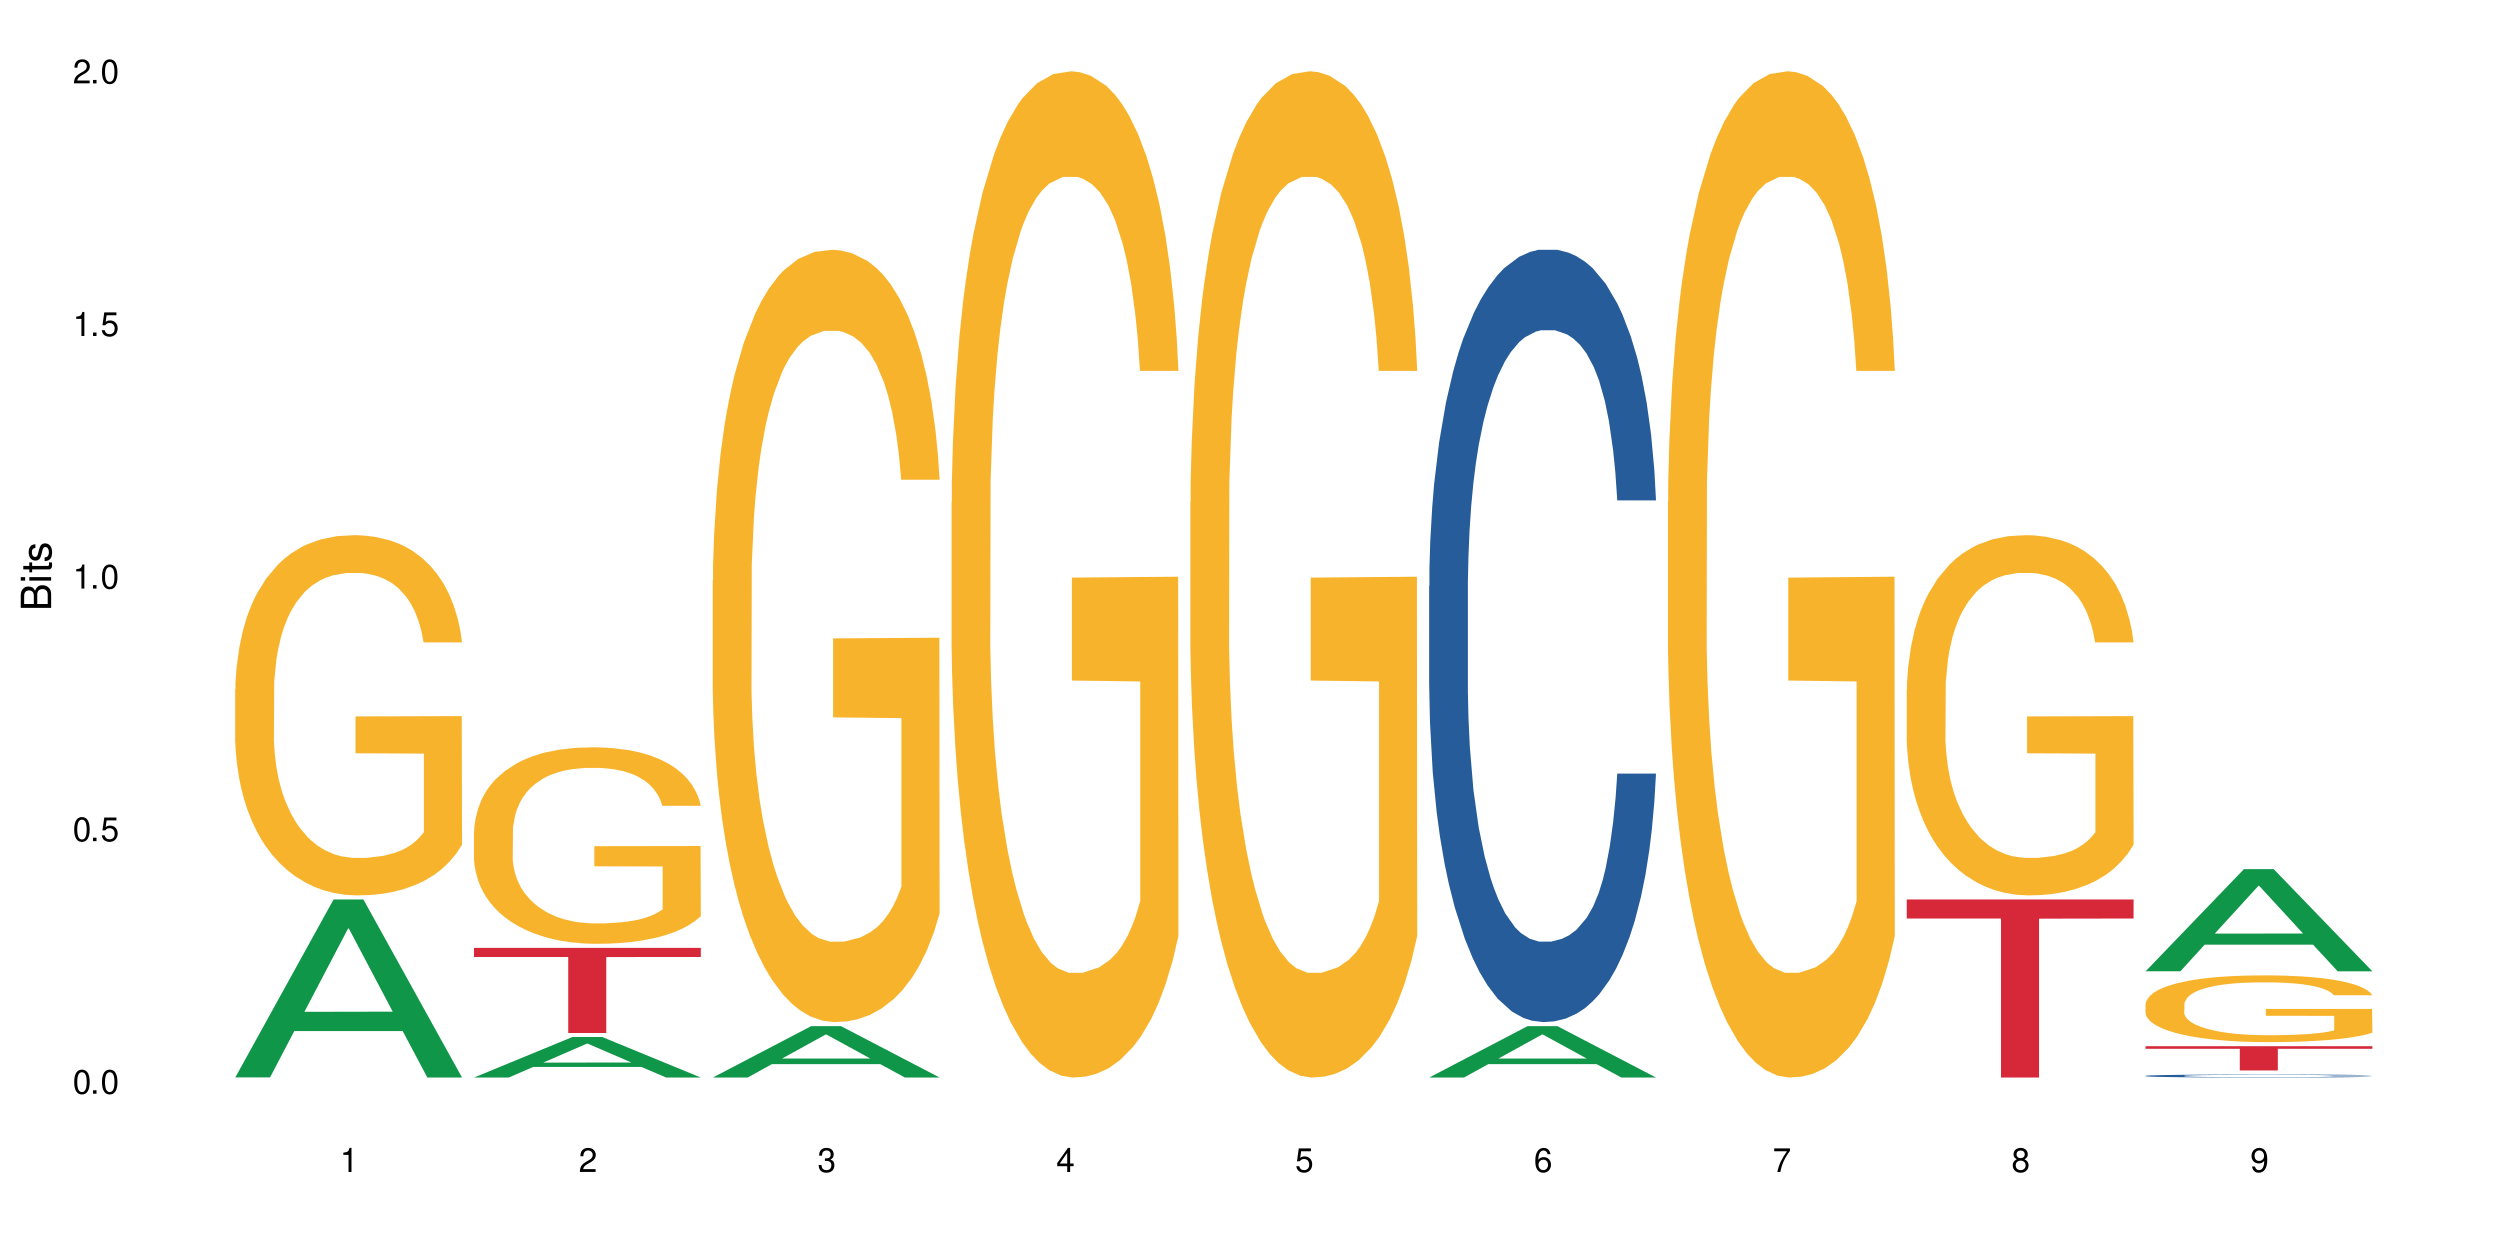 <?xml version="1.0" encoding="UTF-8"?>
<svg xmlns="http://www.w3.org/2000/svg" xmlns:xlink="http://www.w3.org/1999/xlink" width="720" height="360" viewBox="0 0 720 360">
<defs>
<g>
<g id="glyph-0-0">
</g>
<g id="glyph-0-1">
<path d="M 2.641 -6.938 C 2 -6.938 1.422 -6.656 1.078 -6.172 C 0.641 -5.562 0.406 -4.641 0.406 -3.359 C 0.406 -1.016 1.188 0.219 2.641 0.219 C 4.078 0.219 4.859 -1.016 4.859 -3.297 C 4.859 -4.641 4.656 -5.547 4.203 -6.172 C 3.844 -6.656 3.281 -6.938 2.641 -6.938 Z M 2.641 -6.188 C 3.547 -6.188 4 -5.25 4 -3.375 C 4 -1.406 3.562 -0.484 2.625 -0.484 C 1.734 -0.484 1.281 -1.438 1.281 -3.344 C 1.281 -5.25 1.734 -6.188 2.641 -6.188 Z M 2.641 -6.188 "/>
</g>
<g id="glyph-0-2">
<path d="M 1.828 -1 L 0.828 -1 L 0.828 0 L 1.828 0 Z M 1.828 -1 "/>
</g>
<g id="glyph-0-3">
<path d="M 4.562 -6.797 L 1.062 -6.797 L 0.547 -3.094 L 1.328 -3.094 C 1.719 -3.562 2.047 -3.734 2.578 -3.734 C 3.484 -3.734 4.062 -3.109 4.062 -2.094 C 4.062 -1.125 3.484 -0.531 2.578 -0.531 C 1.828 -0.531 1.375 -0.906 1.188 -1.672 L 0.328 -1.672 C 0.453 -1.109 0.547 -0.844 0.75 -0.594 C 1.125 -0.078 1.828 0.219 2.594 0.219 C 3.969 0.219 4.922 -0.781 4.922 -2.219 C 4.922 -3.562 4.031 -4.484 2.719 -4.484 C 2.25 -4.484 1.859 -4.359 1.469 -4.062 L 1.734 -5.969 L 4.562 -5.969 Z M 4.562 -6.797 "/>
</g>
<g id="glyph-0-4">
<path d="M 2.484 -4.938 L 2.484 0 L 3.328 0 L 3.328 -6.938 L 2.766 -6.938 C 2.469 -5.875 2.281 -5.734 0.984 -5.562 L 0.984 -4.938 Z M 2.484 -4.938 "/>
</g>
<g id="glyph-0-5">
<path d="M 4.859 -0.828 L 1.281 -0.828 C 1.359 -1.406 1.672 -1.781 2.5 -2.281 L 3.469 -2.828 C 4.406 -3.344 4.906 -4.062 4.906 -4.906 C 4.906 -5.484 4.672 -6.031 4.266 -6.406 C 3.859 -6.766 3.375 -6.938 2.719 -6.938 C 1.859 -6.938 1.219 -6.625 0.844 -6.031 C 0.609 -5.672 0.5 -5.234 0.484 -4.531 L 1.328 -4.531 C 1.359 -5.016 1.406 -5.281 1.531 -5.516 C 1.75 -5.938 2.188 -6.203 2.703 -6.203 C 3.469 -6.203 4.031 -5.641 4.031 -4.891 C 4.031 -4.344 3.719 -3.859 3.125 -3.516 L 2.234 -3 C 0.812 -2.172 0.406 -1.531 0.328 -0.016 L 4.859 -0.016 Z M 4.859 -0.828 "/>
</g>
<g id="glyph-0-6">
<path d="M 2.125 -3.188 L 2.578 -3.188 C 3.5 -3.188 3.984 -2.766 3.984 -1.922 C 3.984 -1.062 3.469 -0.531 2.594 -0.531 C 1.656 -0.531 1.203 -1 1.156 -2.016 L 0.312 -2.016 C 0.344 -1.453 0.438 -1.094 0.609 -0.781 C 0.953 -0.109 1.625 0.219 2.547 0.219 C 3.953 0.219 4.859 -0.625 4.859 -1.938 C 4.859 -2.828 4.516 -3.297 3.703 -3.594 C 4.344 -3.844 4.656 -4.328 4.656 -5.031 C 4.656 -6.219 3.875 -6.938 2.578 -6.938 C 1.203 -6.938 0.484 -6.172 0.453 -4.703 L 1.297 -4.703 C 1.312 -5.125 1.344 -5.359 1.453 -5.578 C 1.641 -5.969 2.062 -6.203 2.594 -6.203 C 3.344 -6.203 3.797 -5.75 3.797 -5 C 3.797 -4.516 3.609 -4.219 3.25 -4.047 C 3.016 -3.953 2.703 -3.922 2.125 -3.906 Z M 2.125 -3.188 "/>
</g>
<g id="glyph-0-7">
<path d="M 3.141 -1.672 L 3.141 0 L 3.984 0 L 3.984 -1.672 L 4.984 -1.672 L 4.984 -2.438 L 3.984 -2.438 L 3.984 -6.938 L 3.359 -6.938 L 0.266 -2.578 L 0.266 -1.672 Z M 3.141 -2.438 L 1 -2.438 L 3.141 -5.5 Z M 3.141 -2.438 "/>
</g>
<g id="glyph-0-8">
<path d="M 4.781 -5.125 C 4.609 -6.266 3.891 -6.938 2.844 -6.938 C 2.094 -6.938 1.422 -6.578 1.031 -5.953 C 0.594 -5.266 0.406 -4.422 0.406 -3.172 C 0.406 -2 0.578 -1.25 0.984 -0.641 C 1.359 -0.078 1.953 0.219 2.703 0.219 C 3.984 0.219 4.922 -0.75 4.922 -2.094 C 4.922 -3.375 4.062 -4.281 2.844 -4.281 C 2.172 -4.281 1.641 -4.031 1.281 -3.516 C 1.281 -5.234 1.828 -6.188 2.797 -6.188 C 3.391 -6.188 3.797 -5.797 3.938 -5.125 Z M 2.734 -3.531 C 3.547 -3.531 4.062 -2.953 4.062 -2.031 C 4.062 -1.156 3.484 -0.531 2.703 -0.531 C 1.922 -0.531 1.328 -1.188 1.328 -2.078 C 1.328 -2.938 1.906 -3.531 2.734 -3.531 Z M 2.734 -3.531 "/>
</g>
<g id="glyph-0-9">
<path d="M 4.984 -6.797 L 0.438 -6.797 L 0.438 -5.969 L 4.109 -5.969 C 2.5 -3.656 1.828 -2.234 1.328 0 L 2.219 0 C 2.594 -2.172 3.453 -4.047 4.984 -6.094 Z M 4.984 -6.797 "/>
</g>
<g id="glyph-0-10">
<path d="M 3.75 -3.656 C 4.469 -4.094 4.688 -4.438 4.688 -5.078 C 4.688 -6.172 3.844 -6.938 2.641 -6.938 C 1.438 -6.938 0.594 -6.172 0.594 -5.094 C 0.594 -4.438 0.812 -4.094 1.516 -3.656 C 0.734 -3.266 0.359 -2.703 0.359 -1.922 C 0.359 -0.656 1.281 0.219 2.641 0.219 C 3.984 0.219 4.922 -0.656 4.922 -1.922 C 4.922 -2.703 4.531 -3.266 3.75 -3.656 Z M 2.641 -6.188 C 3.359 -6.188 3.812 -5.75 3.812 -5.062 C 3.812 -4.406 3.344 -3.984 2.641 -3.984 C 1.922 -3.984 1.453 -4.406 1.453 -5.078 C 1.453 -5.75 1.922 -6.188 2.641 -6.188 Z M 2.641 -3.266 C 3.484 -3.266 4.062 -2.719 4.062 -1.906 C 4.062 -1.078 3.484 -0.531 2.625 -0.531 C 1.797 -0.531 1.219 -1.094 1.219 -1.906 C 1.219 -2.719 1.781 -3.266 2.641 -3.266 Z M 2.641 -3.266 "/>
</g>
<g id="glyph-0-11">
<path d="M 0.516 -1.578 C 0.672 -0.453 1.406 0.219 2.438 0.219 C 3.188 0.219 3.859 -0.141 4.266 -0.766 C 4.688 -1.453 4.891 -2.297 4.891 -3.547 C 4.891 -4.719 4.703 -5.453 4.312 -6.078 C 3.938 -6.641 3.344 -6.938 2.594 -6.938 C 1.297 -6.938 0.359 -5.969 0.359 -4.625 C 0.359 -3.344 1.234 -2.453 2.453 -2.453 C 3.094 -2.453 3.578 -2.672 4.016 -3.203 C 4 -1.484 3.469 -0.531 2.5 -0.531 C 1.906 -0.531 1.484 -0.906 1.359 -1.578 Z M 2.578 -6.203 C 3.375 -6.203 3.969 -5.531 3.969 -4.641 C 3.969 -3.797 3.391 -3.188 2.547 -3.188 C 1.734 -3.188 1.234 -3.766 1.234 -4.688 C 1.234 -5.562 1.797 -6.203 2.578 -6.203 Z M 2.578 -6.203 "/>
</g>
<g id="glyph-1-0">
</g>
<g id="glyph-1-1">
<path d="M 0 -0.953 L 0 -4.891 C 0 -5.719 -0.234 -6.344 -0.734 -6.797 C -1.188 -7.234 -1.812 -7.469 -2.5 -7.469 C -3.547 -7.469 -4.188 -7 -4.625 -5.875 C -4.984 -6.688 -5.625 -7.094 -6.531 -7.094 C -7.172 -7.094 -7.734 -6.859 -8.141 -6.391 C -8.562 -5.922 -8.75 -5.344 -8.75 -4.5 L -8.75 -0.953 Z M -4.984 -2.062 L -7.766 -2.062 L -7.766 -4.219 C -7.766 -4.844 -7.688 -5.203 -7.453 -5.5 C -7.219 -5.812 -6.859 -5.969 -6.375 -5.969 C -5.891 -5.969 -5.531 -5.812 -5.297 -5.5 C -5.062 -5.203 -4.984 -4.844 -4.984 -4.219 Z M -0.984 -2.062 L -4 -2.062 L -4 -4.781 C -4 -5.766 -3.438 -6.359 -2.484 -6.359 C -1.547 -6.359 -0.984 -5.766 -0.984 -4.781 Z M -0.984 -2.062 "/>
</g>
<g id="glyph-1-2">
<path d="M -6.281 -1.797 L -6.281 -0.797 L 0 -0.797 L 0 -1.797 Z M -8.75 -1.797 L -8.75 -0.797 L -7.484 -0.797 L -7.484 -1.797 Z M -8.75 -1.797 "/>
</g>
<g id="glyph-1-3">
<path d="M -6.281 -3.047 L -6.281 -2.016 L -8.016 -2.016 L -8.016 -1.016 L -6.281 -1.016 L -6.281 -0.172 L -5.469 -0.172 L -5.469 -1.016 L -0.719 -1.016 C -0.078 -1.016 0.281 -1.453 0.281 -2.234 C 0.281 -2.5 0.25 -2.719 0.188 -3.047 L -0.641 -3.047 C -0.609 -2.906 -0.594 -2.766 -0.594 -2.562 C -0.594 -2.141 -0.719 -2.016 -1.156 -2.016 L -5.469 -2.016 L -5.469 -3.047 Z M -6.281 -3.047 "/>
</g>
<g id="glyph-1-4">
<path d="M -4.531 -5.25 C -5.766 -5.25 -6.469 -4.422 -6.469 -2.969 C -6.469 -1.516 -5.719 -0.562 -4.547 -0.562 C -3.562 -0.562 -3.094 -1.062 -2.734 -2.562 L -2.516 -3.484 C -2.344 -4.188 -2.094 -4.469 -1.641 -4.469 C -1.047 -4.469 -0.641 -3.875 -0.641 -3 C -0.641 -2.453 -0.797 -2 -1.062 -1.75 C -1.25 -1.594 -1.422 -1.531 -1.875 -1.469 L -1.875 -0.406 C -0.422 -0.453 0.281 -1.266 0.281 -2.922 C 0.281 -4.5 -0.5 -5.516 -1.719 -5.516 C -2.656 -5.516 -3.172 -4.984 -3.469 -3.734 L -3.703 -2.766 C -3.891 -1.953 -4.156 -1.609 -4.594 -1.609 C -5.188 -1.609 -5.547 -2.125 -5.547 -2.938 C -5.547 -3.75 -5.203 -4.172 -4.531 -4.203 Z M -4.531 -5.25 "/>
</g>
</g>
</defs>
<rect x="-72" y="-36" width="864" height="432" fill="rgb(100%, 100%, 100%)" fill-opacity="1"/>
<path fill-rule="nonzero" fill="rgb(6.275%, 58.824%, 28.235%)" fill-opacity="1" d="M 67.73 310.285 L 67.801 310.234 L 96.07 259.039 L 104.656 259.039 L 133.066 310.332 L 123.082 310.332 L 115.965 296.941 L 84.762 296.941 L 77.781 310.285 L 67.73 310.285 L 87.766 291.406 L 113.102 291.355 L 100.469 267.418 L 100.328 267.371 L 100.188 267.516 L 87.695 291.355 L 87.766 291.406 Z M 67.73 310.285 "/>
<path fill-rule="nonzero" fill="rgb(96.863%, 70.196%, 16.863%)" fill-opacity="1" d="M 67.73 198.562 L 67.812 198.469 L 67.812 196.57 L 68.129 192.309 L 68.926 186.434 L 69.961 181.602 L 71.078 177.812 L 71.793 175.82 L 72.988 172.98 L 74.023 170.895 L 76.656 166.633 L 80 162.652 L 81.832 160.945 L 83.906 159.336 L 86.852 157.535 L 88.207 156.871 L 92.352 155.355 L 97.051 154.41 L 102.23 154.125 L 104.621 154.219 L 107.887 154.598 L 112.348 155.641 L 114.898 156.59 L 116.891 157.535 L 118.961 158.766 L 121.512 160.664 L 123.902 162.938 L 125.816 165.211 L 127.727 168.051 L 129.32 171.086 L 130.676 174.402 L 131.871 178.379 L 132.586 181.695 L 133.066 185.012 L 121.988 185.012 L 121.352 181.695 L 120.637 179.137 L 119.441 176.012 L 118.246 173.738 L 117.051 171.938 L 114.82 169.473 L 112.906 167.957 L 110.516 166.633 L 108.207 165.777 L 105.578 165.211 L 103.984 165.02 L 99.762 165.02 L 95.938 165.684 L 93.707 166.441 L 92.113 167.199 L 89.879 168.621 L 88.527 169.758 L 87.73 170.516 L 85.34 173.453 L 83.746 176.105 L 82.871 177.906 L 81.754 180.75 L 80.957 183.309 L 80.082 187.098 L 79.602 189.941 L 78.965 196.383 L 78.887 213.438 L 79.125 217.039 L 79.602 220.922 L 80.238 224.332 L 81.195 227.934 L 82.152 230.684 L 83.824 234.379 L 85.258 236.84 L 86.375 238.453 L 88.527 241.008 L 89.402 241.863 L 91.473 243.566 L 93.625 244.895 L 96.254 246.031 L 98.246 246.602 L 101.434 247.074 L 105.496 247.074 L 110.277 246.504 L 113.305 245.746 L 115.379 244.988 L 116.73 244.324 L 118.406 243.285 L 119.602 242.336 L 120.715 241.293 L 122.07 239.684 L 122.07 217.039 L 102.391 216.945 L 102.391 206.332 L 132.984 206.238 L 133.066 243.285 L 131.391 245.844 L 129.32 248.305 L 127.328 250.199 L 125.258 251.812 L 122.309 253.613 L 119.918 254.75 L 116.254 256.074 L 112.906 256.926 L 109.402 257.496 L 106.293 257.781 L 102.629 257.875 L 99.363 257.688 L 95.855 257.117 L 93.066 256.359 L 90.52 255.41 L 87.969 254.18 L 84.781 252.191 L 82.711 250.578 L 80.559 248.59 L 78.406 246.223 L 76.496 243.664 L 75.219 241.672 L 73.945 239.398 L 72.59 236.555 L 71.316 233.336 L 70.359 230.398 L 69.484 227.082 L 68.848 223.953 L 68.211 219.691 L 67.891 216.281 L 67.73 213.344 Z M 67.73 198.562 "/>
<path fill-rule="nonzero" fill="rgb(6.275%, 58.824%, 28.235%)" fill-opacity="1" d="M 136.504 310.32 L 136.574 310.309 L 164.844 298.66 L 173.43 298.66 L 201.836 310.332 L 191.855 310.332 L 184.738 307.285 L 153.535 307.285 L 146.555 310.32 L 136.504 310.32 L 156.535 306.023 L 181.875 306.016 L 169.242 300.566 L 169.102 300.555 L 168.961 300.59 L 156.469 306.016 L 156.535 306.023 Z M 136.504 310.32 "/>
<path fill-rule="nonzero" fill="rgb(96.863%, 70.196%, 16.863%)" fill-opacity="1" d="M 136.504 239.465 L 136.582 239.414 L 136.582 238.383 L 136.902 236.055 L 137.699 232.852 L 138.734 230.215 L 139.852 228.148 L 140.566 227.062 L 141.762 225.512 L 142.797 224.375 L 145.426 222.047 L 148.773 219.875 L 150.605 218.945 L 152.68 218.066 L 155.625 217.086 L 156.98 216.723 L 161.125 215.895 L 165.824 215.379 L 171.004 215.223 L 173.395 215.277 L 176.66 215.484 L 181.121 216.051 L 183.672 216.566 L 185.664 217.086 L 187.734 217.758 L 190.285 218.789 L 192.676 220.031 L 194.586 221.273 L 196.5 222.824 L 198.094 224.477 L 199.449 226.285 L 200.645 228.457 L 201.359 230.266 L 201.836 232.074 L 190.762 232.074 L 190.125 230.266 L 189.41 228.871 L 188.215 227.164 L 187.02 225.926 L 185.824 224.941 L 183.594 223.598 L 181.68 222.77 L 179.289 222.047 L 176.98 221.582 L 174.348 221.273 L 172.758 221.168 L 168.535 221.168 L 164.707 221.531 L 162.477 221.945 L 160.883 222.355 L 158.652 223.133 L 157.301 223.754 L 156.504 224.168 L 154.113 225.77 L 152.52 227.215 L 151.641 228.199 L 150.527 229.75 L 149.73 231.145 L 148.852 233.211 L 148.375 234.762 L 147.738 238.277 L 147.66 247.582 L 147.898 249.547 L 148.375 251.664 L 149.012 253.527 L 149.969 255.488 L 150.926 256.988 L 152.598 259.004 L 154.031 260.348 L 155.148 261.227 L 157.301 262.621 L 158.176 263.09 L 160.246 264.02 L 162.398 264.742 L 165.027 265.363 L 167.02 265.672 L 170.207 265.93 L 174.27 265.93 L 179.051 265.621 L 182.078 265.207 L 184.148 264.793 L 185.504 264.434 L 187.176 263.863 L 188.371 263.348 L 189.488 262.777 L 190.844 261.898 L 190.844 249.547 L 171.164 249.492 L 171.164 243.703 L 201.758 243.652 L 201.836 263.863 L 200.164 265.258 L 198.094 266.602 L 196.102 267.637 L 194.031 268.516 L 191.082 269.496 L 188.691 270.117 L 185.027 270.84 L 181.68 271.309 L 178.176 271.617 L 175.066 271.773 L 171.402 271.824 L 168.137 271.719 L 164.629 271.41 L 161.84 270.996 L 159.289 270.48 L 156.742 269.809 L 153.555 268.723 L 151.484 267.844 L 149.332 266.758 L 147.18 265.465 L 145.27 264.07 L 143.992 262.984 L 142.719 261.746 L 141.363 260.195 L 140.09 258.438 L 139.133 256.832 L 138.258 255.023 L 137.617 253.32 L 136.98 250.992 L 136.664 249.133 L 136.504 247.531 Z M 136.504 239.465 "/>
<path fill-rule="nonzero" fill="rgb(83.922%, 15.686%, 22.353%)" fill-opacity="1" d="M 136.504 272.988 L 201.836 272.988 L 201.836 275.609 L 174.609 275.633 L 174.609 297.496 L 163.652 297.496 L 163.652 275.656 L 163.496 275.609 L 136.504 275.609 Z M 136.504 272.988 "/>
<path fill-rule="nonzero" fill="rgb(6.275%, 58.824%, 28.235%)" fill-opacity="1" d="M 205.277 310.32 L 205.348 310.305 L 233.617 295.527 L 242.203 295.527 L 270.609 310.332 L 260.629 310.332 L 253.508 306.469 L 222.309 306.469 L 215.328 310.32 L 205.277 310.32 L 225.309 304.867 L 250.648 304.855 L 238.012 297.945 L 237.875 297.93 L 237.734 297.973 L 225.238 304.855 L 225.309 304.867 Z M 205.277 310.32 "/>
<path fill-rule="nonzero" fill="rgb(96.863%, 70.196%, 16.863%)" fill-opacity="1" d="M 205.277 167.203 L 205.355 167 L 205.355 162.938 L 205.676 153.797 L 206.473 141.203 L 207.508 130.844 L 208.621 122.719 L 209.34 118.453 L 210.535 112.359 L 211.57 107.887 L 214.199 98.746 L 217.547 90.215 L 219.379 86.559 L 221.449 83.105 L 224.398 79.246 L 225.754 77.824 L 229.895 74.574 L 234.598 72.543 L 239.777 71.934 L 242.168 72.137 L 245.434 72.949 L 249.895 75.184 L 252.445 77.215 L 254.438 79.246 L 256.508 81.887 L 259.059 85.949 L 261.449 90.824 L 263.359 95.699 L 265.273 101.793 L 266.867 108.293 L 268.219 115.406 L 269.414 123.938 L 270.133 131.047 L 270.609 138.156 L 259.535 138.156 L 258.898 131.047 L 258.18 125.562 L 256.984 118.859 L 255.789 113.984 L 254.594 110.121 L 252.363 104.84 L 250.453 101.59 L 248.062 98.746 L 245.75 96.918 L 243.121 95.699 L 241.527 95.293 L 237.305 95.293 L 233.48 96.715 L 231.25 98.34 L 229.656 99.965 L 227.426 103.012 L 226.07 105.449 L 225.273 107.074 L 222.883 113.375 L 221.293 119.062 L 220.414 122.922 L 219.301 129.016 L 218.504 134.5 L 217.625 142.625 L 217.148 148.719 L 216.512 162.531 L 216.43 199.094 L 216.672 206.812 L 217.148 215.141 L 217.785 222.453 L 218.742 230.172 L 219.699 236.062 L 221.371 243.984 L 222.805 249.266 L 223.922 252.719 L 226.07 258.203 L 226.949 260.031 L 229.02 263.688 L 231.172 266.531 L 233.801 268.969 L 235.793 270.188 L 238.98 271.203 L 243.043 271.203 L 247.824 269.984 L 250.852 268.359 L 252.922 266.734 L 254.277 265.312 L 255.949 263.078 L 257.145 261.047 L 258.262 258.812 L 259.613 255.359 L 259.613 206.812 L 239.934 206.609 L 239.934 183.859 L 270.531 183.656 L 270.609 263.078 L 268.938 268.562 L 266.867 273.844 L 264.875 277.906 L 262.801 281.363 L 259.855 285.223 L 257.465 287.66 L 253.801 290.504 L 250.453 292.332 L 246.945 293.551 L 243.84 294.16 L 240.176 294.363 L 236.906 293.957 L 233.402 292.738 L 230.613 291.113 L 228.062 289.082 L 225.516 286.441 L 222.328 282.176 L 220.254 278.719 L 218.105 274.453 L 215.953 269.375 L 214.039 263.891 L 212.766 259.625 L 211.492 254.75 L 210.137 248.656 L 208.863 241.75 L 207.906 235.453 L 207.027 228.344 L 206.391 221.641 L 205.754 212.5 L 205.438 205.188 L 205.277 198.891 Z M 205.277 167.203 "/>
<path fill-rule="nonzero" fill="rgb(96.863%, 70.196%, 16.863%)" fill-opacity="1" d="M 274.051 144.652 L 274.129 144.387 L 274.129 139.094 L 274.449 127.184 L 275.246 110.777 L 276.281 97.277 L 277.395 86.691 L 278.113 81.133 L 279.309 73.195 L 280.344 67.371 L 282.973 55.461 L 286.32 44.348 L 288.152 39.582 L 290.223 35.082 L 293.172 30.055 L 294.527 28.203 L 298.668 23.965 L 303.371 21.32 L 308.547 20.527 L 310.938 20.789 L 314.207 21.848 L 318.668 24.762 L 321.219 27.406 L 323.207 30.055 L 325.281 33.496 L 327.832 38.789 L 330.219 45.141 L 332.133 51.492 L 334.043 59.43 L 335.637 67.902 L 336.992 77.164 L 338.188 88.281 L 338.906 97.543 L 339.383 106.805 L 328.309 106.805 L 327.672 97.543 L 326.953 90.398 L 325.758 81.664 L 324.562 75.312 L 323.367 70.281 L 321.137 63.402 L 319.227 59.168 L 316.836 55.461 L 314.523 53.078 L 311.895 51.492 L 310.301 50.961 L 306.078 50.961 L 302.254 52.816 L 300.023 54.934 L 298.43 57.051 L 296.199 61.02 L 294.844 64.195 L 294.047 66.312 L 291.656 74.516 L 290.062 81.93 L 289.188 86.957 L 288.07 94.898 L 287.273 102.043 L 286.398 112.629 L 285.922 120.57 L 285.285 138.566 L 285.203 186.207 L 285.441 196.262 L 285.922 207.113 L 286.559 216.641 L 287.516 226.699 L 288.469 234.375 L 290.145 244.695 L 291.578 251.578 L 292.691 256.078 L 294.844 263.223 L 295.723 265.605 L 297.793 270.367 L 299.945 274.074 L 302.574 277.25 L 304.566 278.836 L 307.75 280.16 L 311.816 280.16 L 316.598 278.574 L 319.625 276.457 L 321.695 274.34 L 323.051 272.484 L 324.723 269.574 L 325.918 266.926 L 327.035 264.016 L 328.387 259.516 L 328.387 196.262 L 308.707 195.996 L 308.707 166.355 L 339.305 166.09 L 339.383 269.574 L 337.711 276.719 L 335.637 283.602 L 333.645 288.895 L 331.574 293.395 L 328.625 298.422 L 326.238 301.598 L 322.57 305.305 L 319.227 307.688 L 315.719 309.273 L 312.613 310.066 L 308.945 310.332 L 305.68 309.805 L 302.176 308.215 L 299.387 306.098 L 296.836 303.453 L 294.285 300.012 L 291.102 294.453 L 289.027 289.953 L 286.875 284.395 L 284.727 277.777 L 282.812 270.633 L 281.539 265.074 L 280.266 258.723 L 278.91 250.781 L 277.633 241.785 L 276.68 233.578 L 275.801 224.316 L 275.164 215.582 L 274.527 203.672 L 274.207 194.145 L 274.051 185.941 Z M 274.051 144.652 "/>
<path fill-rule="nonzero" fill="rgb(96.863%, 70.196%, 16.863%)" fill-opacity="1" d="M 342.82 144.652 L 342.902 144.387 L 342.902 139.094 L 343.219 127.184 L 344.016 110.777 L 345.051 97.277 L 346.168 86.691 L 346.887 81.133 L 348.082 73.195 L 349.117 67.371 L 351.746 55.461 L 355.094 44.348 L 356.926 39.582 L 358.996 35.082 L 361.945 30.055 L 363.297 28.203 L 367.441 23.965 L 372.141 21.32 L 377.32 20.527 L 379.711 20.789 L 382.977 21.848 L 387.441 24.762 L 389.988 27.406 L 391.98 30.055 L 394.055 33.496 L 396.602 38.789 L 398.992 45.141 L 400.906 51.492 L 402.816 59.43 L 404.41 67.902 L 405.766 77.164 L 406.961 88.281 L 407.68 97.543 L 408.156 106.805 L 397.082 106.805 L 396.445 97.543 L 395.727 90.398 L 394.531 81.664 L 393.336 75.312 L 392.141 70.281 L 389.91 63.402 L 387.996 59.168 L 385.609 55.461 L 383.297 53.078 L 380.668 51.492 L 379.074 50.961 L 374.852 50.961 L 371.027 52.816 L 368.797 54.934 L 367.203 57.051 L 364.973 61.02 L 363.617 64.195 L 362.82 66.312 L 360.43 74.516 L 358.836 81.93 L 357.961 86.957 L 356.844 94.898 L 356.047 102.043 L 355.172 112.629 L 354.695 120.57 L 354.055 138.566 L 353.977 186.207 L 354.215 196.262 L 354.695 207.113 L 355.332 216.641 L 356.285 226.699 L 357.242 234.375 L 358.918 244.695 L 360.352 251.578 L 361.465 256.078 L 363.617 263.223 L 364.492 265.605 L 366.566 270.367 L 368.715 274.074 L 371.344 277.25 L 373.336 278.836 L 376.523 280.16 L 380.59 280.16 L 385.367 278.574 L 388.395 276.457 L 390.469 274.34 L 391.824 272.484 L 393.496 269.574 L 394.691 266.926 L 395.805 264.016 L 397.16 259.516 L 397.16 196.262 L 377.48 195.996 L 377.48 166.355 L 408.074 166.09 L 408.156 269.574 L 406.484 276.719 L 404.41 283.602 L 402.418 288.895 L 400.348 293.395 L 397.398 298.422 L 395.008 301.598 L 391.344 305.305 L 387.996 307.688 L 384.492 309.273 L 381.387 310.066 L 377.719 310.332 L 374.453 309.805 L 370.949 308.215 L 368.16 306.098 L 365.609 303.453 L 363.059 300.012 L 359.871 294.453 L 357.801 289.953 L 355.648 284.395 L 353.5 277.777 L 351.586 270.633 L 350.312 265.074 L 349.035 258.723 L 347.684 250.781 L 346.406 241.785 L 345.449 233.578 L 344.574 224.316 L 343.938 215.582 L 343.301 203.672 L 342.98 194.145 L 342.82 185.941 Z M 342.82 144.652 "/>
<path fill-rule="nonzero" fill="rgb(6.275%, 58.824%, 28.235%)" fill-opacity="1" d="M 411.594 310.32 L 411.664 310.305 L 439.934 295.527 L 448.52 295.527 L 476.93 310.332 L 466.945 310.332 L 459.828 306.469 L 428.625 306.469 L 421.645 310.32 L 411.594 310.32 L 431.629 304.867 L 456.965 304.855 L 444.332 297.945 L 444.191 297.93 L 444.051 297.973 L 431.559 304.855 L 431.629 304.867 Z M 411.594 310.32 "/>
<path fill-rule="nonzero" fill="rgb(14.51%, 36.078%, 60%)" fill-opacity="1" d="M 411.594 168.711 L 411.676 168.508 L 411.676 163.629 L 411.914 155.902 L 412.473 146.145 L 413.027 139.434 L 414.461 127.441 L 416.453 115.852 L 418.527 106.906 L 420.039 101.617 L 421.395 97.551 L 424.5 90.031 L 426.492 86.168 L 428.645 82.711 L 431.273 79.254 L 433.188 77.223 L 437.488 73.969 L 440.676 72.543 L 443.145 71.934 L 448.484 71.934 L 451.672 72.746 L 453.98 73.766 L 456.531 75.391 L 458.684 77.223 L 462.426 81.695 L 465.773 87.387 L 467.289 90.641 L 469.68 96.941 L 471.512 103.043 L 472.785 108.328 L 474.219 115.852 L 475.496 125 L 476.449 135.367 L 476.93 144.113 L 465.773 144.113 L 465.215 135.98 L 464.578 129.676 L 463.383 121.34 L 462.188 115.445 L 460.516 109.547 L 459 105.684 L 456.93 101.82 L 455.098 99.383 L 453.184 97.551 L 451.352 96.332 L 447.848 95.113 L 443.785 95.113 L 442.27 95.52 L 439.164 97.145 L 437.488 98.57 L 435.098 101.414 L 433.426 104.059 L 431.434 108.125 L 430.078 111.582 L 428.406 116.867 L 427.211 121.543 L 425.855 128.254 L 425.059 133.336 L 424.344 139.027 L 423.707 145.738 L 423.227 152.855 L 422.91 160.375 L 422.75 167.695 L 422.75 199.211 L 422.91 206.531 L 423.309 215.07 L 424.344 227.473 L 425.855 238.246 L 427.609 246.785 L 429.281 252.887 L 430.238 255.73 L 431.512 258.984 L 433.504 263.051 L 436.375 267.117 L 438.047 268.742 L 440.598 270.371 L 443.227 271.184 L 446.73 271.184 L 449.84 270.371 L 451.91 269.355 L 454.062 267.727 L 457.008 264.27 L 458.844 261.02 L 460.438 257.156 L 461.629 253.293 L 462.426 250.039 L 463.621 243.734 L 464.578 236.824 L 465.297 229.707 L 465.773 222.793 L 476.93 222.793 L 476.449 230.926 L 475.734 238.855 L 475.016 244.754 L 473.902 251.867 L 472.625 258.172 L 470.793 265.289 L 469.281 269.965 L 467.289 275.047 L 465.457 278.91 L 463.465 282.367 L 460.516 286.434 L 458.602 288.465 L 456.531 290.297 L 454.062 291.922 L 450.953 293.344 L 447.609 294.16 L 444.5 294.363 L 441.152 293.953 L 438.684 293.141 L 435.418 291.312 L 431.355 287.652 L 428.406 283.789 L 426.094 279.926 L 424.105 275.859 L 421.871 270.371 L 419.004 261.426 L 417.25 254.512 L 416.055 248.82 L 414.703 240.891 L 413.746 233.773 L 412.629 222.387 L 411.832 207.953 L 411.594 196.77 Z M 411.594 168.711 "/>
<path fill-rule="nonzero" fill="rgb(96.863%, 70.196%, 16.863%)" fill-opacity="1" d="M 480.367 144.652 L 480.445 144.387 L 480.445 139.094 L 480.766 127.184 L 481.562 110.777 L 482.598 97.277 L 483.715 86.691 L 484.43 81.133 L 485.625 73.195 L 486.66 67.371 L 489.289 55.461 L 492.637 44.348 L 494.469 39.582 L 496.543 35.082 L 499.488 30.055 L 500.844 28.203 L 504.988 23.965 L 509.688 21.32 L 514.867 20.527 L 517.258 20.789 L 520.523 21.848 L 524.984 24.762 L 527.535 27.406 L 529.527 30.055 L 531.598 33.496 L 534.148 38.789 L 536.539 45.141 L 538.449 51.492 L 540.363 59.43 L 541.957 67.902 L 543.312 77.164 L 544.508 88.281 L 545.223 97.543 L 545.703 106.805 L 534.625 106.805 L 533.988 97.543 L 533.273 90.398 L 532.078 81.664 L 530.883 75.312 L 529.688 70.281 L 527.457 63.402 L 525.543 59.168 L 523.152 55.461 L 520.844 53.078 L 518.215 51.492 L 516.621 50.961 L 512.398 50.961 L 508.574 52.816 L 506.34 54.934 L 504.746 57.051 L 502.516 61.02 L 501.164 64.195 L 500.367 66.312 L 497.977 74.516 L 496.383 81.93 L 495.504 86.957 L 494.391 94.898 L 493.594 102.043 L 492.719 112.629 L 492.238 120.57 L 491.602 138.566 L 491.523 186.207 L 491.762 196.262 L 492.238 207.113 L 492.875 216.641 L 493.832 226.699 L 494.789 234.375 L 496.461 244.695 L 497.895 251.578 L 499.012 256.078 L 501.164 263.223 L 502.039 265.605 L 504.109 270.367 L 506.262 274.074 L 508.891 277.25 L 510.883 278.836 L 514.07 280.16 L 518.133 280.16 L 522.914 278.574 L 525.941 276.457 L 528.012 274.34 L 529.367 272.484 L 531.039 269.574 L 532.234 266.926 L 533.352 264.016 L 534.707 259.516 L 534.707 196.262 L 515.027 195.996 L 515.027 166.355 L 545.621 166.09 L 545.703 269.574 L 544.027 276.719 L 541.957 283.602 L 539.965 288.895 L 537.895 293.395 L 534.945 298.422 L 532.555 301.598 L 528.891 305.305 L 525.543 307.688 L 522.039 309.273 L 518.93 310.066 L 515.266 310.332 L 512 309.805 L 508.492 308.215 L 505.703 306.098 L 503.156 303.453 L 500.605 300.012 L 497.418 294.453 L 495.348 289.953 L 493.195 284.395 L 491.043 277.777 L 489.133 270.633 L 487.855 265.074 L 486.582 258.723 L 485.227 250.781 L 483.953 241.785 L 482.996 233.578 L 482.121 224.316 L 481.484 215.582 L 480.844 203.672 L 480.527 194.145 L 480.367 185.941 Z M 480.367 144.652 "/>
<path fill-rule="nonzero" fill="rgb(96.863%, 70.196%, 16.863%)" fill-opacity="1" d="M 549.141 198.562 L 549.219 198.469 L 549.219 196.57 L 549.539 192.309 L 550.336 186.434 L 551.371 181.602 L 552.484 177.812 L 553.203 175.82 L 554.398 172.98 L 555.434 170.895 L 558.062 166.633 L 561.41 162.652 L 563.242 160.945 L 565.312 159.336 L 568.262 157.535 L 569.617 156.871 L 573.758 155.355 L 578.461 154.41 L 583.641 154.125 L 586.031 154.219 L 589.297 154.598 L 593.758 155.641 L 596.309 156.59 L 598.301 157.535 L 600.371 158.766 L 602.922 160.664 L 605.312 162.938 L 607.223 165.211 L 609.137 168.051 L 610.73 171.086 L 612.082 174.402 L 613.277 178.379 L 613.996 181.695 L 614.473 185.012 L 603.398 185.012 L 602.762 181.695 L 602.043 179.137 L 600.848 176.012 L 599.652 173.738 L 598.461 171.938 L 596.227 169.473 L 594.316 167.957 L 591.926 166.633 L 589.613 165.777 L 586.984 165.211 L 585.391 165.02 L 581.168 165.02 L 577.344 165.684 L 575.113 166.441 L 573.52 167.199 L 571.289 168.621 L 569.934 169.758 L 569.137 170.516 L 566.75 173.453 L 565.156 176.105 L 564.277 177.906 L 563.164 180.75 L 562.367 183.309 L 561.488 187.098 L 561.012 189.941 L 560.375 196.383 L 560.293 213.438 L 560.535 217.039 L 561.012 220.922 L 561.648 224.332 L 562.605 227.934 L 563.562 230.684 L 565.234 234.379 L 566.668 236.84 L 567.785 238.453 L 569.934 241.008 L 570.812 241.863 L 572.883 243.566 L 575.035 244.895 L 577.664 246.031 L 579.656 246.602 L 582.844 247.074 L 586.906 247.074 L 591.688 246.504 L 594.715 245.746 L 596.785 244.988 L 598.141 244.324 L 599.812 243.285 L 601.008 242.336 L 602.125 241.293 L 603.48 239.684 L 603.48 217.039 L 583.797 216.945 L 583.797 206.332 L 614.395 206.238 L 614.473 243.285 L 612.801 245.844 L 610.73 248.305 L 608.738 250.199 L 606.664 251.812 L 603.719 253.613 L 601.328 254.75 L 597.664 256.074 L 594.316 256.926 L 590.809 257.496 L 587.703 257.781 L 584.039 257.875 L 580.77 257.688 L 577.266 257.117 L 574.477 256.359 L 571.926 255.41 L 569.379 254.18 L 566.191 252.191 L 564.117 250.578 L 561.969 248.59 L 559.816 246.223 L 557.902 243.664 L 556.629 241.672 L 555.355 239.398 L 554 236.555 L 552.727 233.336 L 551.77 230.398 L 550.895 227.082 L 550.254 223.953 L 549.617 219.691 L 549.301 216.281 L 549.141 213.344 Z M 549.141 198.562 "/>
<path fill-rule="nonzero" fill="rgb(83.922%, 15.686%, 22.353%)" fill-opacity="1" d="M 549.141 259.039 L 614.473 259.039 L 614.473 264.531 L 587.246 264.578 L 587.246 310.332 L 576.289 310.332 L 576.289 264.625 L 576.129 264.531 L 549.141 264.531 Z M 549.141 259.039 "/>
<path fill-rule="nonzero" fill="rgb(6.275%, 58.824%, 28.235%)" fill-opacity="1" d="M 617.914 279.715 L 617.98 279.688 L 646.25 250.316 L 654.836 250.316 L 683.246 279.742 L 673.266 279.742 L 666.145 272.062 L 634.945 272.062 L 627.965 279.715 L 617.914 279.715 L 637.945 268.883 L 663.285 268.855 L 650.648 255.125 L 650.512 255.094 L 650.371 255.18 L 637.875 268.855 L 637.945 268.883 Z M 617.914 279.715 "/>
<path fill-rule="nonzero" fill="rgb(14.51%, 36.078%, 60%)" fill-opacity="1" d="M 617.914 309.836 L 617.992 309.836 L 617.992 309.816 L 618.23 309.789 L 618.789 309.75 L 619.348 309.723 L 620.781 309.676 L 622.773 309.629 L 624.844 309.594 L 626.359 309.574 L 627.711 309.559 L 630.82 309.527 L 632.812 309.512 L 634.965 309.5 L 637.594 309.484 L 639.504 309.477 L 643.809 309.465 L 646.996 309.461 L 649.465 309.457 L 654.801 309.457 L 657.988 309.461 L 660.301 309.465 L 662.852 309.469 L 665 309.477 L 668.746 309.496 L 672.094 309.52 L 673.605 309.531 L 675.996 309.555 L 677.828 309.578 L 679.102 309.602 L 680.539 309.629 L 681.812 309.664 L 682.77 309.707 L 683.246 309.742 L 672.094 309.742 L 671.535 309.711 L 670.898 309.684 L 669.703 309.652 L 668.508 309.629 L 666.832 309.605 L 665.32 309.59 L 663.246 309.574 L 661.414 309.566 L 659.504 309.559 L 657.672 309.555 L 654.164 309.547 L 650.102 309.547 L 648.586 309.551 L 645.48 309.555 L 643.809 309.562 L 641.418 309.574 L 639.742 309.582 L 637.75 309.598 L 636.398 309.613 L 634.723 309.633 L 633.527 309.652 L 632.176 309.68 L 631.379 309.699 L 630.66 309.723 L 630.023 309.746 L 629.547 309.777 L 629.227 309.805 L 629.066 309.832 L 629.066 309.957 L 629.227 309.988 L 629.625 310.02 L 630.66 310.07 L 632.176 310.113 L 633.926 310.145 L 635.602 310.168 L 636.559 310.18 L 637.832 310.191 L 639.824 310.211 L 642.691 310.227 L 644.363 310.23 L 646.914 310.238 L 649.543 310.242 L 653.051 310.242 L 656.156 310.238 L 658.227 310.234 L 660.379 310.227 L 663.328 310.215 L 665.16 310.203 L 666.754 310.188 L 667.949 310.172 L 669.941 310.133 L 670.898 310.105 L 671.613 310.078 L 672.094 310.051 L 683.246 310.051 L 682.77 310.082 L 682.051 310.113 L 681.336 310.137 L 680.219 310.164 L 678.945 310.191 L 677.113 310.219 L 675.598 310.238 L 673.605 310.258 L 671.773 310.273 L 669.781 310.285 L 666.832 310.301 L 664.922 310.309 L 662.852 310.316 L 660.379 310.324 L 657.273 310.328 L 653.926 310.332 L 647.473 310.332 L 645.004 310.328 L 641.734 310.32 L 637.672 310.305 L 634.723 310.289 L 632.414 310.277 L 630.422 310.258 L 628.191 310.238 L 625.324 310.203 L 623.57 310.176 L 622.375 310.152 L 621.02 310.121 L 620.062 310.094 L 618.949 310.051 L 618.152 309.992 L 617.914 309.949 Z M 617.914 309.836 "/>
<path fill-rule="nonzero" fill="rgb(96.863%, 70.196%, 16.863%)" fill-opacity="1" d="M 617.914 289.141 L 617.992 289.125 L 617.992 288.773 L 618.312 287.984 L 619.109 286.895 L 620.145 286 L 621.258 285.297 L 621.977 284.926 L 623.172 284.402 L 624.207 284.016 L 626.836 283.223 L 630.184 282.488 L 632.016 282.172 L 634.086 281.871 L 637.035 281.539 L 638.391 281.414 L 642.531 281.133 L 647.234 280.957 L 652.414 280.906 L 654.801 280.922 L 658.07 280.992 L 662.531 281.188 L 665.082 281.363 L 667.074 281.539 L 669.145 281.766 L 671.695 282.117 L 674.082 282.539 L 675.996 282.961 L 677.91 283.488 L 679.5 284.051 L 680.855 284.664 L 682.051 285.402 L 682.77 286.016 L 683.246 286.633 L 672.172 286.633 L 671.535 286.016 L 670.816 285.543 L 669.621 284.961 L 668.426 284.543 L 667.23 284.207 L 665 283.75 L 663.09 283.469 L 660.699 283.223 L 658.387 283.066 L 655.758 282.961 L 654.164 282.926 L 649.941 282.926 L 646.117 283.047 L 643.887 283.188 L 642.293 283.328 L 640.062 283.594 L 638.707 283.805 L 637.91 283.945 L 635.52 284.488 L 633.926 284.98 L 633.051 285.312 L 631.934 285.84 L 631.141 286.316 L 630.262 287.016 L 629.785 287.543 L 629.148 288.738 L 629.066 291.898 L 629.305 292.566 L 629.785 293.285 L 630.422 293.918 L 631.379 294.586 L 632.332 295.094 L 634.008 295.781 L 635.441 296.238 L 636.559 296.535 L 638.707 297.008 L 639.586 297.168 L 641.656 297.484 L 643.809 297.73 L 646.438 297.941 L 648.43 298.047 L 651.617 298.133 L 655.68 298.133 L 660.461 298.027 L 663.488 297.887 L 665.559 297.746 L 666.914 297.625 L 668.586 297.43 L 669.781 297.254 L 670.898 297.062 L 672.25 296.766 L 672.25 292.566 L 652.57 292.551 L 652.57 290.582 L 683.168 290.566 L 683.246 297.43 L 681.574 297.906 L 679.5 298.363 L 677.512 298.715 L 675.438 299.012 L 672.492 299.344 L 670.102 299.555 L 666.434 299.801 L 663.09 299.961 L 659.582 300.066 L 656.477 300.117 L 652.809 300.137 L 649.543 300.102 L 646.039 299.996 L 643.25 299.855 L 640.699 299.68 L 638.148 299.449 L 634.965 299.082 L 632.891 298.785 L 630.742 298.414 L 628.59 297.977 L 626.676 297.5 L 625.402 297.133 L 624.129 296.711 L 622.773 296.184 L 621.496 295.586 L 620.543 295.043 L 619.664 294.43 L 619.027 293.848 L 618.391 293.059 L 618.07 292.426 L 617.914 291.883 Z M 617.914 289.141 "/>
<path fill-rule="nonzero" fill="rgb(83.922%, 15.686%, 22.353%)" fill-opacity="1" d="M 617.914 301.301 L 683.246 301.301 L 683.246 302.047 L 656.016 302.055 L 656.016 308.293 L 645.062 308.293 L 645.062 302.062 L 644.902 302.047 L 617.914 302.047 Z M 617.914 301.301 "/>
<g fill="rgb(0%, 0%, 0%)" fill-opacity="1">
<use xlink:href="#glyph-0-1" x="20.965" y="314.993"/>
<use xlink:href="#glyph-0-2" x="25.965" y="314.993"/>
<use xlink:href="#glyph-0-1" x="28.965" y="314.993"/>
</g>
<g fill="rgb(0%, 0%, 0%)" fill-opacity="1">
<use xlink:href="#glyph-0-1" x="20.965" y="242.251"/>
<use xlink:href="#glyph-0-2" x="25.965" y="242.251"/>
<use xlink:href="#glyph-0-3" x="28.965" y="242.251"/>
</g>
<g fill="rgb(0%, 0%, 0%)" fill-opacity="1">
<use xlink:href="#glyph-0-4" x="20.965" y="169.509"/>
<use xlink:href="#glyph-0-2" x="25.965" y="169.509"/>
<use xlink:href="#glyph-0-1" x="28.965" y="169.509"/>
</g>
<g fill="rgb(0%, 0%, 0%)" fill-opacity="1">
<use xlink:href="#glyph-0-4" x="20.965" y="96.767"/>
<use xlink:href="#glyph-0-2" x="25.965" y="96.767"/>
<use xlink:href="#glyph-0-3" x="28.965" y="96.767"/>
</g>
<g fill="rgb(0%, 0%, 0%)" fill-opacity="1">
<use xlink:href="#glyph-0-5" x="20.965" y="24.024"/>
<use xlink:href="#glyph-0-2" x="25.965" y="24.024"/>
<use xlink:href="#glyph-0-1" x="28.965" y="24.024"/>
</g>
<g fill="rgb(0%, 0%, 0%)" fill-opacity="1">
<use xlink:href="#glyph-0-4" x="97.898" y="337.532"/>
</g>
<g fill="rgb(0%, 0%, 0%)" fill-opacity="1">
<use xlink:href="#glyph-0-5" x="166.672" y="337.532"/>
</g>
<g fill="rgb(0%, 0%, 0%)" fill-opacity="1">
<use xlink:href="#glyph-0-6" x="235.445" y="337.532"/>
</g>
<g fill="rgb(0%, 0%, 0%)" fill-opacity="1">
<use xlink:href="#glyph-0-7" x="304.215" y="337.532"/>
</g>
<g fill="rgb(0%, 0%, 0%)" fill-opacity="1">
<use xlink:href="#glyph-0-3" x="372.988" y="337.532"/>
</g>
<g fill="rgb(0%, 0%, 0%)" fill-opacity="1">
<use xlink:href="#glyph-0-8" x="441.762" y="337.532"/>
</g>
<g fill="rgb(0%, 0%, 0%)" fill-opacity="1">
<use xlink:href="#glyph-0-9" x="510.535" y="337.532"/>
</g>
<g fill="rgb(0%, 0%, 0%)" fill-opacity="1">
<use xlink:href="#glyph-0-10" x="579.309" y="337.532"/>
</g>
<g fill="rgb(0%, 0%, 0%)" fill-opacity="1">
<use xlink:href="#glyph-0-11" x="648.078" y="337.532"/>
</g>
<g fill="rgb(0%, 0%, 0%)" fill-opacity="1">
<use xlink:href="#glyph-1-1" x="14.725" y="176.012"/>
<use xlink:href="#glyph-1-2" x="14.725" y="168.012"/>
<use xlink:href="#glyph-1-3" x="14.725" y="165.012"/>
<use xlink:href="#glyph-1-4" x="14.725" y="162.012"/>
</g>
</svg>
